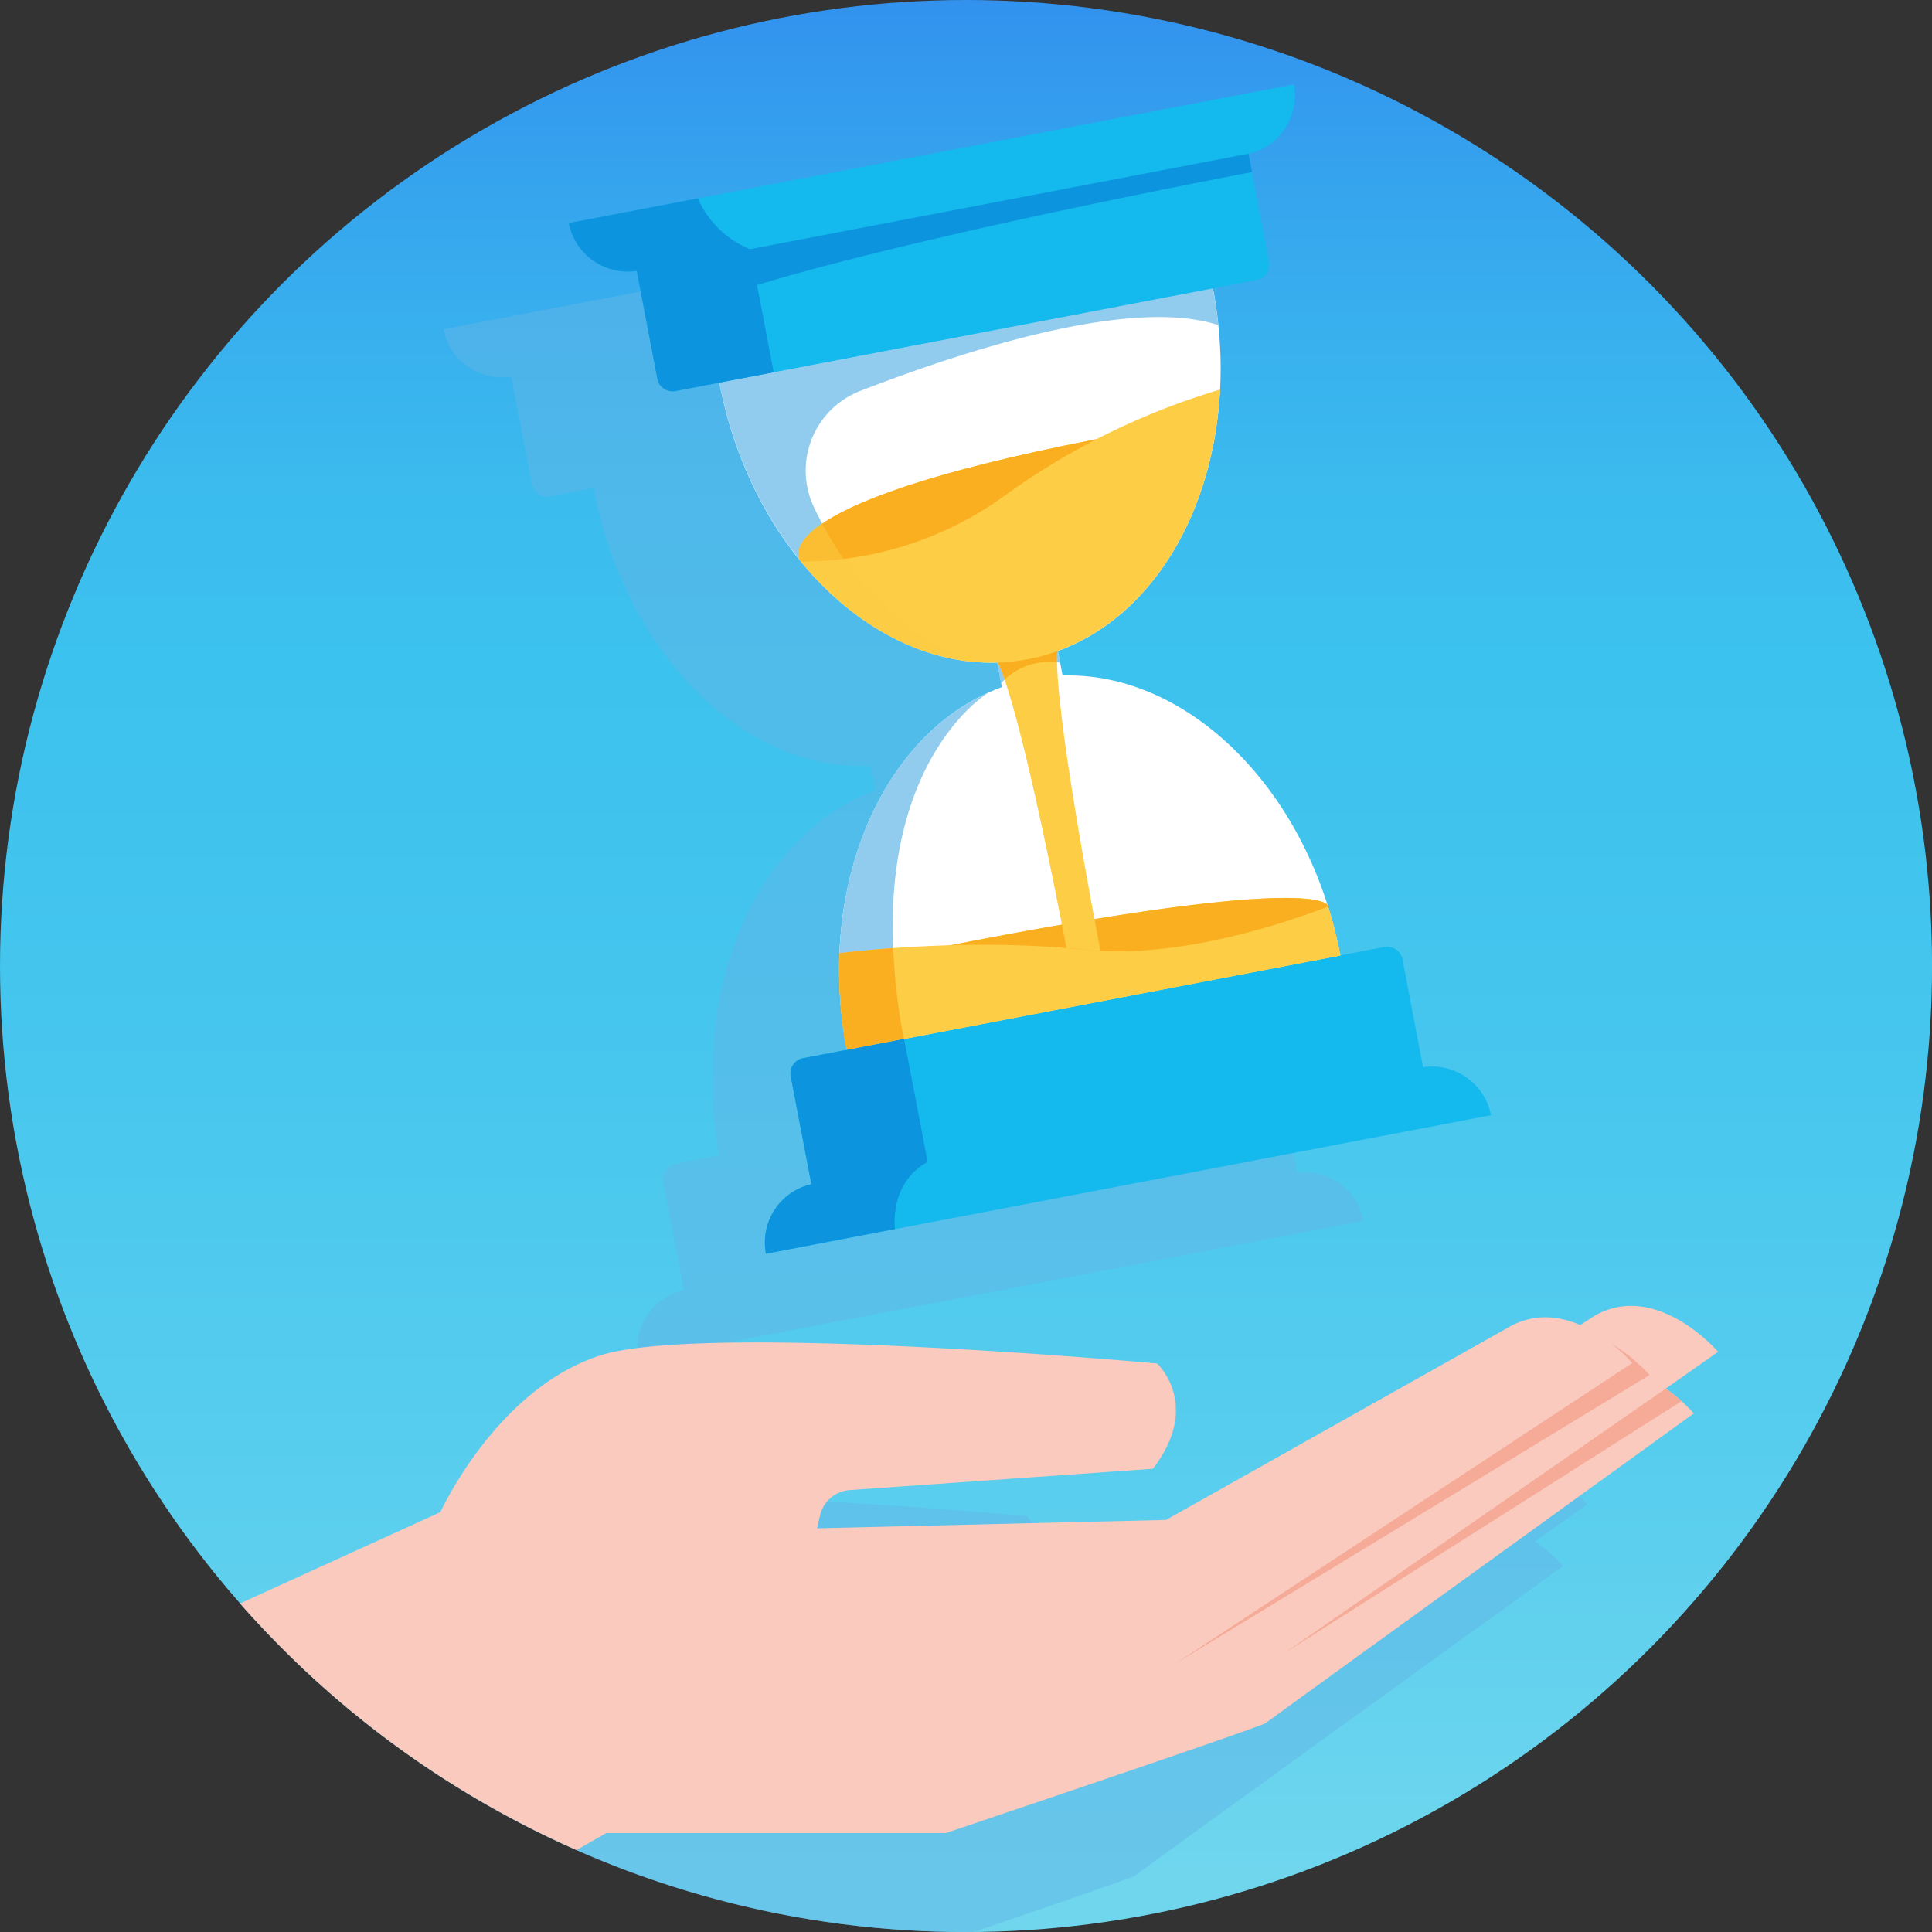 <svg xmlns="http://www.w3.org/2000/svg" xmlns:xlink="http://www.w3.org/1999/xlink" viewBox="0 0 386.39 386.39">
  <rect x="0" y="0" width="386.39" height="386.39" fill="#333333" stroke="none"/>
  <defs>
    <style>
      .cls-1 {
        isolation: isolate;
      }

      .cls-2 {
        fill: url(#Dégradé_sans_nom_25);
      }

      .cls-3, .cls-9 {
        fill: #62b6e7;
      }

      .cls-13, .cls-3, .cls-9 {
        mix-blend-mode: multiply;
      }

      .cls-13, .cls-3 {
        opacity: 0.5;
      }

      .cls-4 {
        fill: #f9cabd;
      }

      .cls-5 {
        fill: #f5ab98;
      }

      .cls-6 {
        fill: #fff;
      }

      .cls-7 {
        fill: #91ccee;
      }

      .cls-8 {
        fill: #14b9ed;
      }

      .cls-9 {
        opacity: 0.7;
      }

      .cls-10, .cls-13 {
        fill: #fccd45;
      }

      .cls-11 {
        fill: #faaf20;
      }

      .cls-12 {
        fill: #0c94de;
      }
    </style>
    <linearGradient id="Dégradé_sans_nom_25" data-name="Dégradé sans nom 25" x1="-3826.17" y1="1949.95" x2="-3439.78" y2="1949.95" gradientTransform="translate(-1756.75 -3439.78) rotate(-90)" gradientUnits="userSpaceOnUse">
      <stop offset="0.03" stop-color="#6fd6ee"/>
      <stop offset="0.25" stop-color="#57cdee"/>
      <stop offset="0.5" stop-color="#43c5ee"/>
      <stop offset="0.66" stop-color="#3cc2ee"/>
      <stop offset="0.75" stop-color="#3bbbee"/>
      <stop offset="0.89" stop-color="#36a7ee"/>
      <stop offset="1" stop-color="#3292ee"/>
    </linearGradient>
  </defs>
  <g class="cls-1">
    <g id="Calque_2" data-name="Calque 2">
      <circle class="cls-2" cx="193.2" cy="193.2" r="193.2"/>
      <path class="cls-3" d="M259,234.6l.41-.07L255.33,213a3.1,3.1,0,0,0-3.63-2.46l-8.77,1.68h0c-.19-1-.41-2-.63-3l-.21-.87c-.17-.73-.35-1.45-.54-2.17l-.24-.86c-.26-1-.53-1.91-.83-2.84v0h0s0-.1,0-.15h0c-8.8-27.76-30.51-46.71-53.06-46l-.49-2.59h0l-.45-2.35.92-.35.63-.25c.67-.28,1.33-.57,2-.88l.67-.33c.46-.23.92-.47,1.37-.72l.73-.41c.5-.29,1-.59,1.47-.89l.46-.29c.6-.39,1.2-.81,1.78-1.23l.66-.5c.4-.3.8-.62,1.19-.93l.65-.54c.53-.45,1.05-.91,1.56-1.39l.47-.44c.42-.4.84-.82,1.25-1.24.21-.21.41-.43.62-.65.35-.37.69-.75,1-1.14l.56-.63c.47-.57.94-1.14,1.4-1.73l.47-.63c.32-.43.64-.86.95-1.3.18-.26.37-.52.55-.79.3-.44.59-.89.88-1.35l.45-.69c.39-.64.78-1.3,1.16-2l.45-.83c.25-.45.49-.9.72-1.37.16-.3.31-.6.46-.91.26-.53.52-1.07.76-1.62.14-.31.29-.62.42-.94.27-.62.54-1.25.79-1.88l.38-1c.18-.48.36-1,.53-1.46s.24-.67.35-1c.24-.7.47-1.42.69-2.14.09-.33.19-.66.28-1,.16-.55.31-1.11.46-1.68l.27-1.1c.13-.52.24-1,.36-1.57.08-.35.15-.7.23-1.06q.24-1.2.45-2.43c.06-.35.11-.7.16-1l.24-1.66.15-1.18.18-1.74.09-1c.06-.77.12-1.55.16-2.33h0a82.81,82.81,0,0,0-.34-12.84h0l0-.24c-.1-.94-.22-1.88-.35-2.82,0-.26-.07-.52-.11-.78q-.26-1.8-.6-3.6h0l8.77-1.68a3.1,3.1,0,0,0,2.46-3.63l-4.13-21.57h0l-.41.08a12,12,0,0,0,9.49-14l-145,27.73a12.14,12.14,0,0,0,.29,1.19,11,11,0,0,0,.64,1.63,11.82,11.82,0,0,0,2.33,3.36L92,72a11.71,11.71,0,0,0,2.28,1.75c.3.18.6.34.91.49s.6.28.91.4a10.75,10.75,0,0,0,1.49.47,11.74,11.74,0,0,0,1.46.27,12.1,12.1,0,0,0,3.59-.14l-.27,0-.14,0h0l4.12,21.57a3.1,3.1,0,0,0,3,2.52,3.36,3.36,0,0,0,.63-.06l8.77-1.68h0l0,.14c.19,1,.39,2,.61,2.91l0,.07c.13.56.27,1.11.41,1.66s.21.87.32,1.29l0,.11c.19.71.4,1.41.6,2.1.08.26.15.52.22.77l0,.14c.23.75.48,1.5.73,2.24.06.17.11.35.17.53s.08.26.13.38h0c.24.67.49,1.33.74,2,0,.15.11.31.17.46.26.66.52,1.32.79,2,0,.09.08.17.11.26.86,2,1.8,4,2.8,6l.22.42c.32.61.65,1.21,1,1.81,0,.07.09.14.13.22q1.58,2.78,3.32,5.34l.35.5c.35.51.72,1,1.08,1.53l.25.32c.63.85,1.27,1.68,1.93,2.48a1.8,1.8,0,0,0,.12.17c.12.15.24.28.36.42l.36.45.06.06c.2.24.42.48.63.72l.17.19c.22.26.45.52.68.77l.12.14.26.28h0c.2.22.41.43.62.65l.28.29.26.28.38.4,0,0h0a3.83,3.83,0,0,1,.29.28l.88.85.45.44.22.21.09.07.43.4.78.69.35.31.21.18.28.23.58.49.64.52.13.11.74.57.74.57.39.28.23.18.64.44.69.48.35.25.73.46.85.54.42.27.16.09,0,0,.54.32.75.42.53.3.23.13.11.05.47.26.52.26.11,0,.3.15.46.23.44.21.63.29.48.22.46.2.08,0,.39.16.13.05,1,.39.38.14.08,0,.17.07.46.15.85.31.51.16.13,0,.07,0h0l.53.16.93.27.72.19h0l.21.05.47.12.81.18.52.12h0l.43.08.48.09.72.12.38.07.22,0h.06l.2,0,.83.1h.1l.67.08.24,0h.08c.54.05,1.07.08,1.61.11l1,0c.53,0,1.07,0,1.61,0,.19,0,.37,0,.56,0l.94,4.94c-1,.35-1.9.73-2.83,1.15l.1-.06-.47.23c-.36.16-.7.33-1.05.51s-.74.38-1.11.58l-1,.56-1.08.66-1,.61c-.37.24-.73.5-1.09.75l-.89.64c-.42.31-.84.65-1.25,1l-1,.87c-.47.4-.93.8-1.38,1.22-.26.24-.51.49-.76.74s-.67.65-1,1l-.78.84c-.31.33-.61.66-.9,1s-.52.6-.77.9l-.85,1-.72.95c-.28.36-.55.73-.81,1.1l-.69,1-.78,1.18c-.21.33-.42.65-.62,1s-.52.87-.78,1.32-.37.62-.54.93c-.33.59-.64,1.19-.95,1.79l-.42.83c-.33.69-.66,1.39-1,2.1-.14.31-.27.64-.41,1-.22.52-.43,1-.64,1.55l-.42,1.09c-.18.5-.37,1-.54,1.49l-.39,1.15-.48,1.51c-.12.39-.23.79-.34,1.18s-.29,1-.43,1.56l-.3,1.19c-.13.54-.25,1.08-.37,1.63-.09.39-.17.77-.25,1.16-.13.6-.23,1.21-.34,1.82-.06.35-.13.68-.18,1-.14.87-.27,1.75-.38,2.63,0,.11,0,.22,0,.32-.11.95-.21,1.91-.29,2.87,0,.34,0,.68-.07,1,0,.66-.1,1.32-.13,2l0,.67h0l0,.94,0,1.2V214h0v.09h0v1.34h0v.36c0,.31,0,.63,0,1,0,.14,0,.27,0,.41v.13c0,.33,0,.65,0,1s0,.49,0,.74,0,.46,0,.7c0,.09,0,.18,0,.27h0v.07c0,.17,0,.33,0,.51s0,.41,0,.62,0,.14,0,.21h0l0,.32c0,.37.07.73.1,1.1l.12,1.24c0,.22,0,.44.08.65s.06.56.1.85c.07.53.14,1.06.22,1.59,0,.24.06.48.1.72s0,.28.07.42.05.35.08.53h0c0,.14,0,.28.08.43.1.59.2,1.19.31,1.79l-8.77,1.67a3.39,3.39,0,0,0-1.14.47,3.11,3.11,0,0,0-1.32,3.16l4.12,21.57.27-.05.14,0c-.4.08-.8.18-1.18.29l-.2.07a11.9,11.9,0,0,0-8.1,13.62l145-27.73A12,12,0,0,0,259,234.6Z"/>
      <path class="cls-3" d="M292.84,293.6l-2.94,1.86c-4.17-1.79-9.18-2.46-14.22.38L207,334.44l-69.76,1.68h0l.58-2.53a6.59,6.59,0,0,1,6-5.09l60.61-4.25c9.79-12.79.84-21.06.84-21.06s-90.75-8.3-111.45-1.58-31.9,31.33-31.9,31.33l-1.42.65a192.51,192.51,0,0,0,132.71,52.8h1.51c15.87-5.4,31.84-10.89,32.28-11.28,1-.84,85.62-61.93,85.62-61.93a33.14,33.14,0,0,0-5.63-4.95l10.48-7.36S305.26,286.62,292.84,293.6Z"/>
      <g>
        <path class="cls-4" d="M88.06,302.44s11.19-24.62,31.9-31.33,111.45,1.58,111.45,1.58,9,8.27-.84,21.06L170,298a6.59,6.59,0,0,0-6,5.09l-.58,2.52,4.48,15.49-46.64,45.51L86.57,316Z"/>
        <path class="cls-4" d="M333.13,277.72l10.48-7.36s-12.2-14.25-24.62-7.26L316.05,265c-4.17-1.79-9.18-2.46-14.22.38l-68.65,38.6-69.76,1.67L153.72,316l-.13,4.53-.43.05-9.7,10.36-.21,7.35L140,341.74l-30.29-1.91-4.48,20.44,16,6.34h67.9s63.09-21.24,64-22,85.62-61.93,85.62-61.93A33.14,33.14,0,0,0,333.13,277.72Z"/>
        <path class="cls-5" d="M322.3,268.75a31.78,31.78,0,0,1,4.15,3.85l-91.3,60.06L329.9,275A33.25,33.25,0,0,0,322.3,268.75Z"/>
        <path class="cls-5" d="M336.3,280.23a32.54,32.54,0,0,0-3.17-2.51l-76.26,52.89Z"/>
        <path class="cls-4" d="M115.31,370l6-3.43-33.2-64.17L48,320.68A193.5,193.5,0,0,0,115.31,370Z"/>
      </g>
      <g>
        <path class="cls-6" d="M205.59,131.84c27.26-5.22,43.82-38.43,37-74.18L143.86,76.54C150.7,112.29,178.34,137.05,205.59,131.84Z"/>
        <path class="cls-7" d="M154.73,74.46l-10.87,2.08c.2,1,.41,2,.64,3l.21.83q.25,1.1.54,2.19c.08.3.17.59.25.89.2.7.4,1.4.61,2.08.08.3.18.58.27.87.22.69.44,1.37.67,2,0,.13.09.26.13.39h0c8.57,24.46,27.26,41.56,47.34,43.48-16.21-5.86-25.94-18.69-31.72-30.79a17.1,17.1,0,0,1,9.26-23.3c22.47-8.7,54.54-18.74,71.59-13.16q-.37-3.69-1.09-7.44Z"/>
        <path class="cls-8" d="M258.76,16.89l-145,27.72a12,12,0,0,0,14,9.49l-.41.08,4.12,21.57a3.1,3.1,0,0,0,3.63,2.46L251.34,56a3.09,3.09,0,0,0,2.46-3.62l-4.12-21.58-.41.08A12,12,0,0,0,258.76,16.89Z"/>
        <rect class="cls-6" x="200.04" y="128.1" width="12.36" height="14.03" transform="translate(-21.71 41.14) rotate(-10.83)"/>
        <path class="cls-9" d="M200.21,136.61c1.37-1.43,5.69-5.26,11.81-4.07l-.69-3.63-5.42.76-6.68,1.79Z"/>
        <path class="cls-8" d="M284.19,213.51l.41-.08-4.12-21.57a3.1,3.1,0,0,0-3.63-2.46L160.6,211.63a3.09,3.09,0,0,0-2.46,3.62l4.13,21.58.41-.08a11.94,11.94,0,0,0-9.49,14l145-27.72A12,12,0,0,0,284.19,213.51Z"/>
        <path class="cls-6" d="M206.35,135.77c-27.26,5.22-43.81,38.43-37,74.18l98.71-18.88C261.24,155.32,233.61,130.56,206.35,135.77Z"/>
        <path class="cls-7" d="M197.65,138.53c-22,9.9-34.35,39.65-28.28,71.42l11.45-2.19h0C170.67,154.7,197.57,138.58,197.65,138.53Z"/>
        <path class="cls-10" d="M175.61,117.16l-15.44-4.84s-9.83-11.1,59.31-24.52S175.61,117.16,175.61,117.16Z"/>
        <path class="cls-11" d="M175.61,117.16l-15.44-4.84s-9.83-11.1,59.31-24.52S175.61,117.16,175.61,117.16Z"/>
        <path class="cls-10" d="M168,198.89c13.8,1.85,52,.11,52,.11l41.42-10.73,4.24-7a.88.88,0,0,1-.05-.15c-.51-.94-6.42-5.57-75.19,7.86-11.15,2.18-18.36,3.93-22.55,5.34C167.85,195.86,167.9,197.37,168,198.89Z"/>
        <path class="cls-11" d="M168,198.89c13.8,1.85,52,.11,52,.11l41.42-10.73,4.24-7a.88.88,0,0,1-.05-.15c-.51-.94-6.42-5.57-75.19,7.86-11.15,2.18-18.36,3.93-22.55,5.34C167.85,195.86,167.9,197.37,168,198.89Z"/>
        <path class="cls-10" d="M265.63,181.32c-11.63,4.4-31.46,10.44-48.93,8.61-20-2.1-40-.33-48.8.69A85.43,85.43,0,0,0,169.37,210l98.71-18.88A86.31,86.31,0,0,0,265.63,181.32Z"/>
        <path class="cls-10" d="M199.51,132.51c.27.4,4.05,6.65,13.79,57.1,1.13.09,2.27.2,3.4.32s2.26.2,3.39.26c-9.93-52.12-8.7-59.49-8.59-60,18.73-6.76,31.22-27.51,32.5-52.27a142.87,142.87,0,0,0-43.12,21.24,69.22,69.22,0,0,1-40.71,13.14C170.79,125.27,185,133,199.51,132.51Z"/>
        <path class="cls-11" d="M205.59,131.84a39,39,0,0,1-6.14.67h.06a16.8,16.8,0,0,1,1.41,3.41,13,13,0,0,1,10.48-3.47,11.23,11.23,0,0,1,.1-2.24h.05A40.61,40.61,0,0,1,205.59,131.84Z"/>
        <path class="cls-12" d="M150,49.84a19.36,19.36,0,0,1-10.43-10.17l-25.82,4.94a12,12,0,0,0,14,9.49l-.41.08,2.35,12.31,1.77,9.26a3.11,3.11,0,0,0,3.63,2.46l19.64-3.75L151.4,57c29.23-8.83,79.29-18.82,99-22.59l-.7-3.67Z"/>
        <path class="cls-13" d="M160.06,112.17c.28.34.55.68.84,1l.15.19c.49.57,1,1.14,1.5,1.69l.26.28c.52.56,1,1.11,1.57,1.65h0c.54.54,1.08,1.06,1.62,1.57l.22.21c.55.5,1.1,1,1.65,1.48l.21.17q1.71,1.47,3.49,2.77l.24.18c.6.43,1.19.84,1.79,1.24l.09.06c.59.39,1.2.77,1.8,1.14l.16.09c.61.37,1.23.73,1.85,1.06l.23.13c1.26.68,2.54,1.3,3.83,1.86l.23.1c.64.27,1.29.53,1.93.77l.17.06c.65.24,1.3.46,1.95.67l.07,0q1,.31,2,.57l.27.07c.67.17,1.34.33,2,.47h0c.67.14,1.34.26,2,.36l.22,0c.66.1,1.33.18,2,.24h.09c-14.79-5.35-24.19-16.5-30.1-27.61C158.48,108.78,159.65,111.52,160.06,112.17Z"/>
        <path class="cls-12" d="M160.6,211.63a3.09,3.09,0,0,0-2.46,3.62l4.13,21.58.41-.08a11.94,11.94,0,0,0-9.49,14L179,245.79s-1.33-9.08,6.52-13.41l-4.71-24.62Z"/>
        <path class="cls-11" d="M178.63,189.62c-4.39.31-8.07.69-10.73,1q0,1.15-.06,2.31v.1c0,1.53,0,3.07.08,4.63,0,.05,0,.09,0,.14,0,.75.08,1.5.14,2.25a2.28,2.28,0,0,0,0,.26c.11,1.49.27,3,.46,4.51,0,.11,0,.23,0,.35.09.72.2,1.43.31,2.15,0,.14.05.27.07.41.12.74.25,1.47.39,2.21h0l11.45-2.19A126.36,126.36,0,0,1,178.63,189.62Z"/>
      </g>
    </g>
  </g>
</svg>
